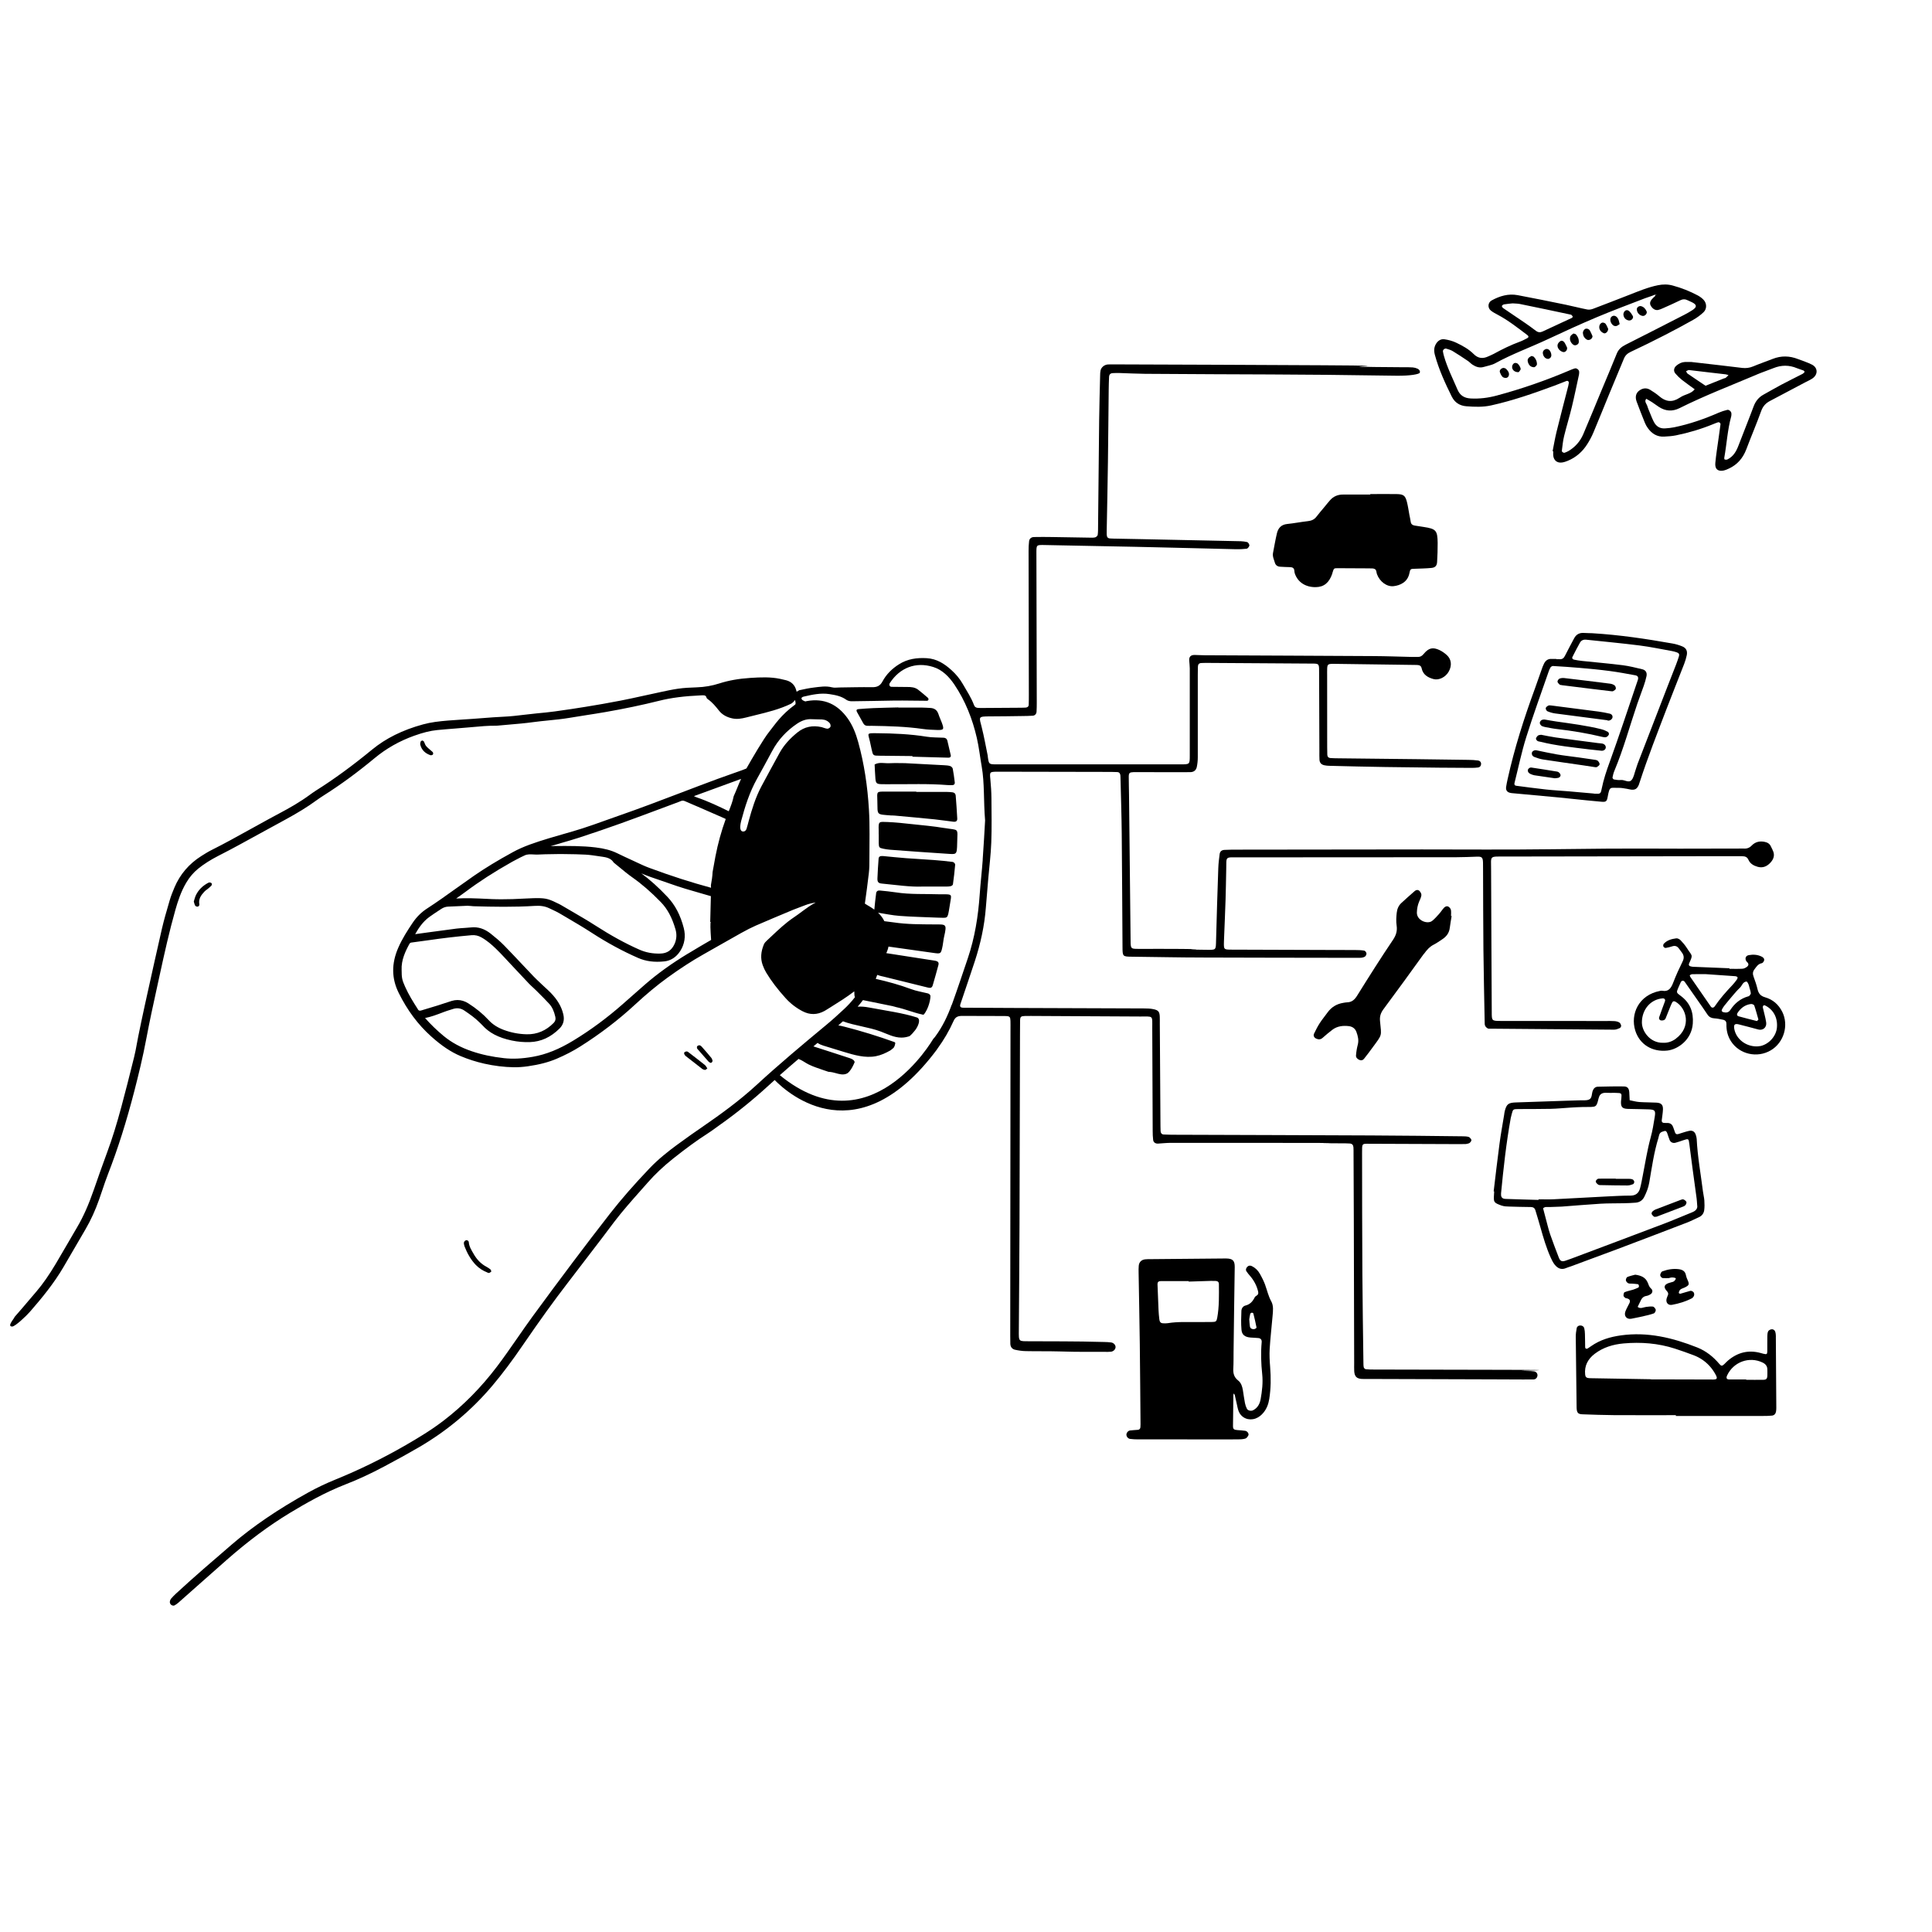 <?xml version="1.0" encoding="UTF-8"?><svg xmlns="http://www.w3.org/2000/svg" id="Ebene_1" data-name="Ebene 1" viewBox="0 0 1080 1080"><path d="M707.33,718.5c-.82-2.27-1.92-4.45-3.12-6.54-1.02-1.81-2.5-3.25-4.41-4.19-.94-.46-1.84-.36-2.55.37-.7.72-1.02,1.65-.48,2.54.58.94,1.35,1.77,2.06,2.62,2.1,2.45,3.59,5.21,4.39,8.35.24.95.36,1.82-.6,2.49-.46.31-1.02.65-1.24,1.11-1.11,2.25-2.59,3.93-5.18,4.56-1.38.34-2.2,1.64-2.25,2.96-.14,3.54-.26,7.1.05,10.61.24,2.83,1.94,4.04,4.99,4.31,1.48.14,2.98.12,4.46.29,1.31.14,1.96.97,1.84,2.3-.55,5.98-.34,11.94.29,17.9.49,4.68-.05,9.35-.87,13.93-.46,2.61-1.67,4.96-4.26,6.25-1.12.56-2.9.2-3.44-.9-.49-.99-.87-2.06-1.07-3.13-.46-2.38-.77-4.79-1.16-7.19-.34-2.08-.99-4.16-2.64-5.43-2.37-1.84-2.88-4.1-2.71-6.88.17-2.98.1-5.98.14-8.96.2-15.87.39-31.75.65-47.62.05-3.68-1.33-4.68-4.63-4.74h-1.69c-13.46.12-26.91.24-40.37.36-1.12,0-2.25-.03-3.36.1-2.11.24-3.42,1.55-3.61,3.63-.12,1.29-.09,2.61-.07,3.92.22,13.27.49,26.52.66,39.79.19,14.95.27,29.89.41,44.85,0,.56-.03,1.12-.07,1.67-.07.85-.55,1.36-1.38,1.45-1.48.14-2.98.17-4.45.37-1.07.14-2.01,1.36-1.99,2.38,0,1.02.92,2.2,2.04,2.33,1.48.19,2.96.26,4.46.27,9.16.02,18.31,0,27.47,0v.02c9.35,0,18.68,0,28.04-.02,1.48,0,3.01-.03,4.41-.43.73-.2,1.43-1.12,1.77-1.89.39-.89-.61-2.28-1.74-2.47-1.46-.24-2.95-.29-4.43-.41-1.94-.15-2.44-.53-2.44-2.27.03-5.79.12-11.58.2-17.37,0-.27.17-.55.27-.82.19.31.46.6.55.94.39,1.62.7,3.27,1.09,4.89.34,1.45.56,2.95,1.14,4.31,1.58,3.65,5.59,5.21,9.35,3.85,1.82-.66,3.24-1.84,4.45-3.3,1.82-2.23,2.78-4.82,3.22-7.65.94-5.94.97-11.89.49-17.88-.27-3.34-.46-6.73-.26-10.07.37-6.15,1.11-12.26,1.62-18.4.24-2.79.65-5.72-.77-8.26-1.57-2.81-2.21-5.89-3.29-8.86l-.03-.05ZM701.23,742.96c-1.4.19-2.35-.39-2.52-1.5-.19-1.26-.26-2.54-.37-3.97.15-.94.29-2.01.56-3.05.07-.27.51-.58.83-.63.27-.05.83.19.89.39.66,2.62,1.28,5.26,1.79,7.92.03.2-.73.77-1.18.82v.02ZM680.42,736.69c-.34,1.91-.72,2.25-2.5,2.3-2.61.07-5.23,0-7.84.05-5.77.07-11.57-.32-17.32.63-.73.12-1.5.09-2.23.07-1.65,0-2.23-.53-2.47-2.35-.2-1.67-.36-3.34-.43-5.02-.22-4.84-.39-9.69-.58-14.53-.03-1.06.56-1.69,1.74-1.69,5.23-.02,10.46,0,15.69,0v.27c4.1-.14,8.21-.27,12.31-.39.94-.03,1.87-.02,2.79.03,1.04.05,1.77.53,1.79,1.67.05,6.34.2,12.69-.94,18.97l-.02-.02Z"/><path d="M750.81,276.46c-3-.03-5.47,1.04-7.41,3.29-1.11,1.26-2.15,2.57-3.22,3.87-1.43,1.72-2.91,3.42-4.26,5.2-1.23,1.6-2.76,2.28-4.75,2.5-3.88.43-7.75,1.21-11.63,1.6-3.32.34-5.04,2.27-5.74,5.23-.85,3.63-1.48,7.31-2.18,10.97-.37,1.94.53,3.66,1.04,5.43.41,1.43,1.48,2.15,2.9,2.25,1.86.15,3.73.17,5.59.24,1.23.05,2.2.39,2.37,1.81.07.56.09,1.14.26,1.65,1.64,4.94,6.03,7.8,11.74,7.72,4.58-.07,7.48-2.44,9.23-7.55.05-.17.07-.37.12-.55.78-2.47.78-2.49,2.84-2.49,5.79.02,11.58.05,17.37.09.75,0,1.5,0,2.25.05.99.09,1.79.46,2.03,1.55.12.55.19,1.11.37,1.64,1.53,4.17,5.5,7.15,9.32,6.71,3.56-.41,7.84-2.2,8.82-7.27.48-2.42.68-2.37,2.9-2.45,3.17-.14,6.35-.15,9.5-.48,2.08-.22,2.96-1.26,3.08-3.34.2-3.54.34-7.09.31-10.63-.09-7.02-.94-7.89-7.89-8.94-1.65-.26-3.32-.48-4.97-.77-1.18-.2-2.04-.78-2.21-2.13-.17-1.29-.49-2.57-.73-3.85-.44-2.38-.77-4.79-1.36-7.14-.95-3.71-1.92-4.43-5.94-4.48-4.85-.07-9.71,0-14.56,0v.27c-5.04,0-10.08.03-15.13,0h-.03Z"/><path d="M992.73,747.1c0-.92-.1-1.89-.39-2.74-.34-.95-1.26-1.46-2.23-1.26-.65.14-1.46.61-1.72,1.16-.37.8-.43,1.81-.44,2.73-.05,2.79,0,5.6-.02,8.4-.02,1.65-.34,1.82-2.13,1.38-.55-.14-1.07-.31-1.62-.44-6.85-1.87-12.91-.29-18.26,4.26-.72.6-1.33,1.31-2.01,1.96-1.21,1.12-1.7,1.18-2.73-.03-3.42-4.07-7.48-7.31-12.43-9.28-13.69-5.43-27.71-8.82-42.6-6.76-5.98.83-11.67,2.5-16.68,6.01-.61.43-1.23.87-1.86,1.26-.77.49-1.48.15-1.5-.7-.05-2.42-.03-4.85-.12-7.27-.03-1.11-.12-2.25-.39-3.3-.26-.95-1.09-1.5-2.11-1.53-1.06-.03-1.91.53-2.1,1.48-.32,1.64-.55,3.3-.53,4.97.12,12.88.31,25.75.46,38.65,0,.37,0,.75.02,1.12.15,2.64.82,3.36,3.36,3.44,5.79.19,11.57.43,17.36.46,11.58.07,23.16.02,34.75.02v.44h48.75c1.67,0,3.37-.02,5.02-.2,1.21-.14,1.99-.99,2.21-2.2.14-.73.17-1.48.17-2.23-.07-13.25-.15-26.52-.26-39.77h.02ZM957.06,771.16c-8.75,0-17.53-.05-26.3-.07h-7.84v-.09c-11-.19-21.99-.37-32.99-.56-.56,0-1.12,0-1.67-.05-1.46-.12-2.01-.66-2.15-2.01-.51-4.92,1.55-8.7,5.35-11.6,4.74-3.61,10.27-5.26,16.1-5.79,9.74-.87,19.37-.12,28.73,2.9,3.54,1.14,7.05,2.4,10.53,3.71,3.36,1.28,6.3,3.25,8.74,5.89,1.24,1.35,2.35,2.9,3.25,4.5,1.52,2.73,1.23,3.19-1.75,3.19v-.02ZM987.96,768.92c-.05,1.81-.56,2.38-2.3,2.4-3.17.05-6.35,0-9.52,0v-.19c-3.17,0-6.35.03-9.52,0-1.45-.02-1.82-.83-1.14-2.28,3.53-7.55,12.4-10.75,19.79-7.19,1.67.8,2.67,1.98,2.69,3.88,0,1.12.05,2.25,0,3.36v.02Z"/><path d="M811.61,221.8c1.64,3.3,4.51,5.02,8.06,5.3,4.65.36,9.32.55,13.95-.49,12.06-2.67,23.68-6.73,35.22-10.99,2.28-.83,4.51-1.79,6.78-2.64.8-.31,1.48.31,1.35,1.16-.09.55-.17,1.11-.31,1.64-2.18,8.48-4.41,16.96-6.51,25.48-.89,3.61-1.5,7.29-2.23,10.94.12.02.22.03.34.07,0,.75-.05,1.5,0,2.25.24,2.81,2.15,4.41,4.92,4.02,1.09-.15,2.18-.51,3.2-.94,4.63-1.91,8.24-5.09,10.9-9.3,1.29-2.04,2.47-4.19,3.41-6.42,3.05-7.22,5.94-14.51,8.93-21.75,2.71-6.56,5.47-13.08,8.16-19.64.75-1.82,1.96-2.95,3.8-3.8,6.42-3,12.77-6.15,19.09-9.39,5.31-2.73,10.59-5.55,15.79-8.48,2.1-1.19,4.1-2.62,5.83-4.28,1.99-1.91,1.86-5.09-.1-7.07-.9-.92-1.99-1.7-3.13-2.32-4.46-2.37-9.13-4.22-14.02-5.54-2.76-.75-5.5-.73-8.31-.15-5.54,1.12-10.68,3.3-15.89,5.33-6.78,2.62-13.56,5.3-20.35,7.85-.99.37-2.2.58-3.22.37-4.02-.78-7.99-1.84-12.01-2.67-8.96-1.84-17.92-3.66-26.89-5.35-5.2-.97-10.02.48-14.53,2.95-2.18,1.19-2.35,4.16-.43,5.69,1.14.92,2.5,1.62,3.82,2.32,5.98,3.17,11.24,7.36,16.61,11.39.78.58.72,1.29-.09,1.7-1.33.66-2.64,1.41-4.04,1.92-5.11,1.86-9.95,4.24-14.7,6.85-.99.53-2.03.94-3.05,1.41-3.01,1.41-5.67,1.21-8.16-1.29-2.79-2.81-6.29-4.7-9.83-6.39-1.99-.94-4.21-1.53-6.4-1.87-1.92-.31-3.56.58-4.72,2.35-1.36,2.1-1.33,4.24-.72,6.46,2.21,8.14,5.72,15.77,9.45,23.3l.03.02ZM852.76,180.69c-4.16-2.84-8.36-5.62-12.5-8.47-.36-.26-.8-.94-.7-1.19.19-.41.77-.82,1.23-.89,1.65-.27,3.32-.41,4.74-.56,1.58.12,2.91.1,4.17.36,9.5,1.94,18.99,3.93,28.46,5.96.43.09.77.7,1.04,1.14.05.09-.36.61-.65.73-5.4,2.52-10.83,5.02-16.25,7.55-1.29.6-2.49.53-3.66-.36-1.94-1.46-3.9-2.9-5.89-4.28h.02ZM808.42,194.87c1.24.39,2.54.73,3.65,1.4,2.88,1.74,5.67,3.59,8.45,5.47.92.61,1.69,1.5,2.61,2.11,1.92,1.26,4.02,1.98,6.35,1.26,2.13-.65,4.45-.99,6.35-2.04,9.35-5.14,19.38-8.77,29.01-13.27,9.13-4.28,18.29-8.48,27.58-12.4,8.94-3.76,18.04-7.17,27.1-10.65,1.87-.72,3.37-1.06,5.45-1.96.27-.12.68-.05.94-.12.26-.07-.09.02.2.03-.15.14-.56.07-.75.14-.31.1-.03.41-.07.58-.66.63-1.4,1.21-1.96,1.92-.85,1.07-1.31,2.27-.51,3.61,1,1.72,2.54,2.64,4.1,2.32.9-.19,1.77-.58,2.61-.95,3.24-1.45,6.49-2.86,9.67-4.43,1.48-.73,2.81-.77,4.26-.02.83.43,1.72.75,2.54,1.18,2.64,1.36,2.66,2.62.03,4.33-1.41.92-2.88,1.75-4.36,2.52-10.97,5.62-21.92,11.24-32.92,16.78-2.27,1.14-3.99,2.55-4.97,4.99-2.78,6.93-5.71,13.8-8.58,20.68-3.37,8.09-6.66,16.22-10.12,24.29-1.72,4.05-4.53,7.27-8.36,9.52-.63.37-1.35.63-2.03.9-.63.24-1.7-.43-1.62-1.07.37-2.76.61-5.57,1.28-8.26,1.33-5.43,3-10.8,4.31-16.23,1.45-5.98,2.67-12.01,3.99-18.04.12-.55.12-1.11.1-1.67-.03-1.04-1.36-2.11-2.38-1.86-.89.22-1.75.6-2.59.95-13.4,5.72-27.13,10.51-41.22,14.27-4.72,1.26-9.5,1.86-14.41,1.6-3.54-.19-5.98-1.62-7.39-4.94-2.64-6.18-5.69-12.18-7.55-18.67-.26-.89-.48-1.79-.61-2.71-.14-.85,1.02-1.81,1.87-1.53l-.03-.03Z"/><path d="M795.93,533.33c1.55-2.16,3.17-4.09,5.6-5.31,1.65-.83,3.17-1.96,4.74-2.98,2.3-1.5,3.82-3.51,4.16-6.34.27-2.21.7-4.41,1.04-6.63-.12,0-.22-.02-.34-.03,0-1.12.15-2.27-.05-3.36-.12-.65-.66-1.33-1.23-1.74-.87-.63-1.91-.26-2.55.41-1.02,1.06-1.79,2.37-2.78,3.46-1.23,1.38-2.47,2.79-3.9,3.95-2.61,2.11-8.72-.17-8.58-4.7.07-2.1.43-4.07,1.24-6,.51-1.19,1.16-2.4,1.29-3.66.09-.77-.53-1.77-1.12-2.38-.7-.7-1.77-.65-2.55.03-2.54,2.2-5.06,4.45-7.53,6.73-1.57,1.45-2.35,3.32-2.59,5.45-.27,2.42-.41,4.8-.05,7.24.41,2.83-.26,5.26-1.99,7.84-6.9,10.22-13.47,20.64-20,31.12-1.41,2.27-2.9,3.8-5.64,3.88-.75.02-1.48.17-2.21.29-3.68.6-6.64,2.38-8.82,5.43-1.41,1.98-3,3.85-4.31,5.88-1.21,1.87-2.21,3.88-3.19,5.89-.55,1.12,0,2.21,1.12,2.76,1.28.6,2.47.65,3.63-.37,1.82-1.58,3.66-3.2,5.6-4.63,2.71-1.98,5.84-2.32,9.1-1.94,2.04.24,3.54,1.38,4.22,3.24.83,2.27,1.43,4.6.77,7.12-.53,1.98-.85,4.02-1,6.06-.09,1.19.87,2.03,1.96,2.49.97.41,1.91.14,2.52-.65,1.64-2.04,3.19-4.14,4.74-6.25,5.62-7.66,5.04-6.15,4.21-14.87-.26-2.67.44-4.62,1.98-6.68,7.56-10.2,15.06-20.47,22.47-30.8l.07.05Z"/><path d="M839.6,673.96c1.19.44,2.55.46,3.85.51,4.1.14,8.21.22,12.33.27,1.28.02,2.13.56,2.5,1.77.97,3.22,1.96,6.42,2.86,9.66,1.62,5.76,3.29,11.48,5.76,16.93.61,1.35,1.28,2.73,2.2,3.87,1.65,2.04,3.71,3.07,6.4,1.86.85-.39,1.77-.6,2.64-.92,8.74-3.24,17.51-6.46,26.23-9.74,12.91-4.87,25.8-9.79,38.7-14.75,2.27-.87,4.41-2.01,6.63-3,1.7-.75,2.69-2.13,2.95-3.83.26-1.82.2-3.7.09-5.54-.12-1.67-.56-3.3-.77-4.97-1.23-9.81-3.03-19.54-3.51-29.43-.03-.73-.26-1.46-.48-2.18-.58-1.89-1.86-2.73-3.87-2.28-1.99.44-3.93,1.16-5.89,1.74-.8.24-1.48.1-1.81-.73-.41-1.04-.75-2.11-1.12-3.17-.48-1.36-1.43-2.16-2.88-2.27-.75-.05-1.5.03-2.23-.03-.83-.07-1.36-.51-1.26-1.43.22-2.04.61-4.07.68-6.1.09-2.64-.95-3.66-3.68-3.82-3.17-.17-6.35-.12-9.52-.34-1.82-.14-3.59-.65-5.4-1-.07-1.46-.14-2.93-.22-4.39-.12-2.15-.95-3.29-2.98-3.32-4.85-.09-9.71.05-14.55.15-1.45.03-2.38.9-2.9,2.27-.65,1.69-.26,4.14-2.11,4.92-1.62.66-3.66.34-5.52.43-2.42.1-4.85.15-7.29.22-9.33.32-18.65.66-27.98.95-4.21.14-5.25.87-6.27,4.8-.19.72-.26,1.46-.37,2.21-.87,5.33-1.86,10.66-2.57,16.03-1.19,8.87-2.2,17.77-3.27,26.66.1,0,.19.02.29.03-.03.56-.07,1.12-.1,1.67-.26,4.46-.26,4.62,4.46,6.34l-.02-.03ZM927.1,635.91c.27-.89.39-1.94.95-2.55s1.57-.9,2.44-1.12c.9-.22,1.26.58,1.53,1.29.44,1.23.8,2.49,1.29,3.7.53,1.29,1.81,1.94,3.24,1.58,1.45-.36,2.84-.89,4.26-1.36,3.1-1.02,3.13-1.04,3.53,1.94.63,4.63,1.19,9.25,1.81,13.88.73,5.55,1.52,11.09,2.27,16.64.15,1.11.19,2.23.32,3.88.34,1.67-.66,3-2.66,3.82-5.37,2.16-10.68,4.48-16.08,6.52-17.27,6.56-34.56,13.03-51.87,19.54-1.04.39-2.1.78-3.17,1.12-1.81.56-2.78.22-3.53-1.67-1.72-4.33-3.3-8.72-4.87-13.1-.56-1.58-.97-3.22-1.41-4.84-.87-3.24-1.7-6.47-2.55-9.71,1.04-1.11,2.42-.66,3.66-.73,2.23-.14,4.48-.09,6.73-.24,7.26-.53,14.51-1.19,21.77-1.62,4.29-.26,8.58-.15,12.89-.26,2.25-.05,4.48-.14,6.71-.32,2.2-.19,3.85-1.29,4.84-3.32,1.23-2.5,2.23-4.99,2.73-7.84,1.46-8.45,2.62-16.96,5.18-25.19v-.05ZM839.08,667.25c1.36-14.12,2.9-28.21,5.42-42.19.14-.73.34-1.45.53-2.18.75-2.86.75-2.88,3.8-2.91,5.98-.03,11.96,0,17.94-.12,3.73-.09,7.44-.46,11.17-.7,2.23-.14,4.48-.26,6.71-.32,1.69-.05,3.37.02,5.04-.05,2.11-.09,2.66-.53,3.29-2.37.53-1.55.65-3.53,1.69-4.56,1.5-1.5,3.9-.8,5.93-.92.94-.05,1.87-.03,2.81,0,3.12.07,3.2.15,2.93,3.12-.05.56-.17,1.11-.19,1.67-.14,3.1.72,4.05,3.82,4.16,3.92.12,7.85.1,11.77.27,3.39.15,3.83.7,3.27,4.19-.61,3.87-1.24,7.75-2.28,11.53-1.92,7.03-3.03,14.22-4.43,21.36-.46,2.38-.87,4.77-1.52,7.1-.72,2.59-2.35,4-5.26,4.02-4.48,0-8.96.26-13.42.48-9.88.49-19.76,1.09-29.65,1.57-2.79.14-5.6.02-8.4.02v.34c-6.17-.19-12.33-.32-18.48-.56-1.87-.07-2.64-1.04-2.45-2.93h-.02Z"/><path d="M867.18,368.34c-1.92-.07-3.2.95-4.02,2.54-.6,1.16-1.04,2.4-1.46,3.63-1.26,3.51-2.45,7.05-3.73,10.56-6.05,16.49-11.38,33.2-15.18,50.37-.32,1.46-.63,2.93-.85,4.39-.31,1.99.61,3.13,2.69,3.47.19.03.37.05.56.07,8.74.8,17.48,1.6,26.21,2.42,2.42.22,4.82.51,7.24.75,5.57.56,11.14,1.19,16.73,1.65,2.42.2,2.88-.27,3.32-2.66,1.18-6.3,1.26-5.02,6.47-5.11,1.46-.02,2.95.34,4.41.55.73.1,1.45.36,2.2.44,2.25.27,3.42-.48,4.33-2.67.2-.51.36-1.06.53-1.58,4.51-13.86,9.85-27.41,15.04-41.02,3.2-8.36,6.57-16.68,9.81-25.04.61-1.57,1.09-3.19,1.43-4.82.49-2.4-.34-4.07-2.54-4.96-1.72-.7-3.53-1.26-5.35-1.58-14.9-2.64-29.86-4.87-44.98-5.77-1.5-.09-3-.02-4.48-.15-2.52-.22-4.39.75-5.57,2.93-1.77,3.29-3.51,6.59-5.2,9.91-.66,1.33-1.6,1.99-3.1,1.84-.56-.05-1.12,0-1.69,0v-.14c-.94,0-1.87.02-2.81,0l-.02-.02ZM879.02,367.21c1.33-2.67,2.71-5.31,4.16-7.92.68-1.24,1.82-1.82,3.32-1.72,10,1.07,20.03,1.99,30.01,3.25,6.1.77,12.13,2.06,18.17,3.13.92.15,1.81.44,2.69.73,1.12.37,1.52,1.07,1.19,2.13-.51,1.6-1.04,3.19-1.65,4.75-1.53,4-3.13,7.99-4.68,11.97-5.59,14.43-11.16,28.85-16.73,43.28-.48,1.21-.78,2.49-1.23,3.71-.7,1.92-1,4.24-2.3,5.62-1.53,1.65-3.85-.31-5.86-.12-1.28.14-2.61-.07-3.88-.29-.36-.05-.9-.78-.83-1.11.24-1.28.56-2.55,1.06-3.75,5.13-12.23,8.57-25.04,12.84-37.56,1.14-3.36,2.45-6.64,3.59-9.98.61-1.75,1.14-3.56,1.52-5.37.39-1.94-.43-3.37-2.33-3.83-3.61-.87-7.26-1.79-10.94-2.27-7.58-.95-15.19-1.6-22.79-2.4-1.48-.15-2.95-.41-4.41-.7-.83-.17-1.31-.8-.9-1.62l-.02.03ZM883.16,373.36c5.57.49,11.14,1,16.69,1.74,4.8.63,9.56,1.52,14.32,2.4,1.41.26,1.81,1.11,1.43,2.47-.31,1.07-.72,2.11-1.07,3.19-2.38,7.07-4.74,14.14-7.15,21.19-2.49,7.22-4.94,14.46-7.56,21.65-1.81,4.91-3.44,9.84-4.48,14.99-.56,2.78-.73,2.84-3.8,2.69-.19,0-.37-.03-.56-.03v-.05c-4.65-.41-9.28-.83-13.93-1.23-4.28-.36-8.57-.58-12.83-1.04-5.55-.6-11.11-1.36-16.64-2.08-.9-.12-1.18-.73-.95-1.6,2.15-8.5,3.9-17.1,6.52-25.46,3.83-12.28,8.26-24.36,12.47-36.54.31-.89.63-1.77,1.12-2.55.27-.41.94-.82,1.4-.8,5.02.31,10.05.61,15.06,1.06l-.03.02Z"/><path d="M996.28,565.59c-2.04-4.07-5.28-6.86-9.56-8.09-2.54-.73-3.68-2.1-4.24-4.51-.55-2.35-1.35-4.67-2.18-6.93-.58-1.53-.6-2.81.44-4.17,1.12-1.5,2.03-3.08,4.14-3.46.53-.09,1.14-.97,1.28-1.58.22-1.04-.6-1.72-1.45-2.13-2.27-1.11-4.68-1.23-7.12-.8-1.7.31-2.32,1.82-1.4,3.36.19.31.51.55.75.83.78.95.37,1.82-.41,2.38-.72.51-1.62.99-2.47,1.04-2.42.14-4.85.05-7.29.05v-.31c-6.71-.27-13.44-.55-20.15-.82-.37,0-.75-.09-1.11-.14-1.23-.15-1.72-.78-1.24-1.84,2.28-5.06,1.69-3.8-1.29-8.5-.99-1.57-2.21-3.01-3.51-4.36-.58-.6-1.65-1.16-2.42-1.07-2.59.34-5.14,1-7,3.05-.29.32-.39,1.12-.2,1.52.19.41.9.87,1.31.8,1.28-.19,2.52-.56,3.75-.94,1.43-.44,2.57-.07,3.47,1.07.58.73,1.09,1.52,1.67,2.25,1.26,1.6,1.53,3.17.56,5.13-1.89,3.85-3.7,7.77-5.23,11.77-1.18,3.07-2.54,5.38-6.35,4.63-.34-.07-.75.05-1.11.12-11.84,2.28-16.69,12.89-13.78,22.19,2.44,7.77,9.52,12.06,17.94,11.14,5.84-.65,13.56-5.94,14.21-15.09.46-6.51-1.55-11.7-6.9-15.59-2.37-1.72-2.32-1.82-1.18-4.48.44-1.02.89-2.06,1.36-3.07.48-.97,1.57-1.07,2.2-.2,3.34,4.74,6.64,9.47,9.95,14.22.95,1.38,1.87,2.79,2.83,4.17.9,1.31,2.13,1.94,3.76,2.03,1.65.09,3.3.46,4.94.8,1.26.26,1.87,1.07,1.84,2.4-.1,3.44.66,6.69,2.54,9.61,4.72,7.32,14.67,9.57,22.28,5.06,7.31-4.33,10.15-14.02,6.37-21.55h0ZM936.75,580.69c-2.16,1.6-4.65,2.37-7.17,2.23-7.14.14-11.74-6.34-11.75-11.36-.02-7.1,4.74-12.88,11.51-13.46,1.11-.09,1.74.63,1.36,1.67-1.07,2.98-2.23,5.94-3.24,8.94-.24.72.19,1.57,1.04,1.7.65.1,1.53,0,2.01-.37.53-.41.77-1.23,1.04-1.91.85-2.08,1.65-4.16,2.5-6.23.2-.51.46-1.02.73-1.52.46-.83,1.16-.8,1.87-.39,6.11,3.49,9.13,13.98.09,20.69h0ZM980.65,562.09c.9,2.62,1.58,5.31,2.32,7.85-.44.41-.73.87-.9.83-3.42-.85-6.85-1.74-10.24-2.67-.85-.24-1.04-1.06-.6-1.77,1.81-2.79,4.24-4.68,7.6-5.09.6-.07,1.67.39,1.82.83v.02ZM956.37,562.7c-3.83-5.5-7.65-11.02-11.45-16.56-.2-.29-.39-.95-.32-1,.43-.27.94-.55,1.43-.56,2.23-.05,4.48-.02,7.58-.02,4.92.34,10.68.72,16.44,1.14.46.03,1.23.36,1.26.65.07.46-.24,1.06-.56,1.48-.78,1.04-1.6,2.08-2.49,3.01-3.47,3.66-6.81,7.43-9.64,11.62-.66.99-1.67,1.07-2.25.24h0ZM967.29,564.52c-.99,1.53-2.28,1.7-3.87,1.31-.89-.22-1.24-.82-.8-1.6.37-.65.72-1.31,1.18-1.89,1.64-2.03,3.29-4.05,4.99-6.03,1.21-1.41,2.42-2.84,3.78-4.1,1.28-1.19,1.6-3.42,3.85-3.54,1.41,1.4,1.36,3.39,2.03,5.09.19.51.17,1.09.27,1.77-.26.37-.55.82-.89,1.23-.1.12-.34.14-.51.19-4.33,1.21-7.6,3.87-10.03,7.58h0ZM993.32,574.42c-.44,4.74-4.31,9.16-9.06,10.29-.9.2-1.86.2-2.25.24-6.27.03-11.55-4.28-12.54-9.81-.43-2.4.29-3.08,2.57-2.49,3.61.94,7.24,1.84,10.83,2.84,2.27.65,4.89-.8,4.41-4.1-.41-2.76-1.24-5.45-1.84-8.18-.07-.32.03-.78.24-1.04.15-.19.66-.27.9-.17,4.75,2.27,7.24,6.9,6.73,12.42h0Z"/><path d="M941.65,202.4c-1.75.09-3.22.9-4.53,1.99-1.46,1.23-1.77,3-.55,4.43,1.07,1.26,2.3,2.45,3.59,3.49,2.33,1.84,4.79,3.54,7.19,5.3-2.06,2.64-5.54,2.76-8.09,4.53-.15.1-.32.19-.48.29-4,2.62-7.68,2.18-11.26-.94-1.53-1.33-3.27-2.47-5.01-3.54-2.15-1.33-4.31-1.02-6.27.48-1.75,1.35-2.3,3.49-1.35,6.06,1.46,4.02,3.07,8.01,4.67,11.99.41,1.02,1,2.01,1.65,2.91,2.21,3.05,5.13,4.89,9.03,4.68,2.23-.12,4.48-.26,6.66-.7,7.14-1.45,14.1-3.53,20.85-6.3.85-.36,1.72-.7,2.61-.99.72-.24,1.5.43,1.4,1.18-.34,2.59-.73,5.16-1.07,7.75-.63,4.62-1.4,9.21-1.82,13.85-.31,3.41,1.53,4.87,4.82,4.14.9-.2,1.75-.61,2.61-.99,4.85-2.2,8.01-5.88,9.9-10.85,2.69-7.15,5.72-14.19,8.31-21.38.97-2.69,2.55-4.41,4.99-5.67,6.61-3.46,13.2-6.97,19.79-10.46,1.31-.7,2.71-1.28,3.93-2.13,3.12-2.18,3.03-5.96-.32-7.68-2.47-1.28-5.18-2.08-7.78-3.1-4.72-1.86-9.42-1.98-14.19-.1-3.65,1.43-7.36,2.71-10.97,4.21-1.98.82-3.95,1.06-6.01.83-4.07-.46-8.14-.99-12.23-1.46-5.55-.65-11.12-1.26-16.23-1.86-1.57,0-2.67-.05-3.8,0l-.03.03ZM982,209.39c3.1-1.31,6.29-2.37,9.4-3.61,4.38-1.77,8.72-1.79,13.08.03,1.21.51,2.47.83,3.7,1.31.26.1.39.46.66.77-.41.39-.75.87-1.21,1.11-3.99,2.06-8.01,4.02-11.96,6.11-3.3,1.75-6.51,3.66-9.79,5.45-2.76,1.5-4.51,3.71-5.62,6.68-2.73,7.34-5.69,14.6-8.48,21.92-1.23,3.24-2.9,6.08-6.13,7.66-.43.2-1.02.17-1.5.07-.17-.03-.34-.66-.27-.99,1.38-7.7,1.79-15.59,3.88-23.16.15-.53.12-1.11.1-1.65-.03-1.02-1.31-2.21-2.32-1.96-1.62.39-3.22.89-4.75,1.55-8.06,3.53-16.32,6.4-24.95,8.18-1.64.34-3.3.48-4.97.6-2.95.24-5.06-1.12-6.37-3.66-.94-1.82-1.65-3.75-2.44-5.65-.43-1.04-.9-2.06-1.19-3.13-.36-1.33-1.87-2.52-.61-4.1,1.11.65,2.23,1.24,3.3,1.94,1.26.82,2.44,1.74,3.68,2.55,3.75,2.47,7.63,2.74,11.67.72,14.04-7.02,28.68-12.62,43.13-18.74l-.03.02ZM964.76,209.28c.51.07.99.27,1.48.41-.49.49-.97,1.04-1.52,1.48-.27.22-.7.24-1.04.37-3.42,1.36-6.85,2.74-10.27,4.1-3.36-2.27-6.73-4.5-10.05-6.8-.39-.27-.56-.89-.83-1.33.43-.22.85-.44,1.29-.63.15-.07.37,0,.55,0,4.04.48,8.07.97,12.11,1.43,2.76.32,5.5.61,8.26.95h.02Z"/><path d="M908.48,725.51c.26.2.7.2,1.06.31,1.54.41,1.98,1.31,1.29,2.69-.73,1.52-1.6,2.96-2.2,4.53-.99,2.57.65,4.62,3.3,4.14,3.12-.56,6.22-1.29,9.3-2.01,1.09-.26,2.16-.6,3.22-.95.72-.26,1.4-1.67,1.02-2.37-.32-.6-.92-1.4-1.46-1.46-1.26-.15-2.57.03-3.85.19-1.57.17-3.13,1.28-4.7-.03.65-1.33,1.26-2.66,1.94-3.97.63-1.23,1.6-1.98,3.05-2.18.72-.1,1.41-.44,2.06-.8,1.26-.7,1.64-2.25.48-3.24-1.11-.95-1.38-2.11-1.87-3.3-1.19-2.93-3.66-4.05-7.03-4.5-1.21.34-2.86.66-4.38,1.28-.48.2-.9,1.26-.83,1.86.07.6.7,1.33,1.26,1.62.61.31,1.45.19,2.18.24,1.09.09,2.2.14,3.29.31.24.03.51.51.56.82.05.32-.03.9-.24,1-.97.49-1.98.92-3,1.24-1.58.49-3.24.78-4.77,1.41-.43.17-.63,1.28-.61,1.94,0,.43.55.9.95,1.23l-.02.02Z"/><path d="M929.62,714.45c1.11.09,2.21.02,3.25.02.63-.15,1.18-.37,1.72-.37.7,0,1.45.09,2.06.37.48.22-.44,1.72-1.41,2.06-.87.31-1.82.44-2.67.78-2.28.89-2.67,2.28-.99,4.16.68.77,1.19,1.38.83,2.4-.24.7-.6,1.38-.78,2.1-.53,2.18.83,3.83,3.03,3.44,3.87-.7,7.61-1.84,11.11-3.66.17-.09.31-.2.44-.34.7-.7,1.06-1.52.77-2.5-.24-.83-1.28-1.52-2.2-1.28-1.81.46-3.56,1.07-5.37,1.55-.27.07-.8-.1-.89-.31-.12-.27.02-.72.15-1.04.55-1.43,1.99-1.57,3.13-2.13,2.5-1.26,2.66-1.74,1.55-4.22-.37-.82-.73-1.69-.89-2.57-.37-2.25-1.91-3.13-3.88-3.41-3.2-.44-6.34.1-9.35,1.21-.53.19-.94,1.09-1.12,1.74-.24.82.65,1.96,1.5,2.03v-.02Z"/><path d="M527.97,462.89c-6.06-1.04-12.21-1.55-18.33-2.21-4.45-.48-8.93-.99-13.39-1.16-4.99-.19-5.23-.53-5.06,4.6.02.75,0,1.5,0,2.25h.03c0,1.69-.03,3.36,0,5.04.07,2.28.29,2.57,2.44,3.01,1.28.26,2.57.49,3.87.58,10.42.77,20.85,1.57,31.29,2.21,5.93.36,6.11,1.02,6.25-5.93.19-8.87,1.23-7-7.1-8.41v.02Z"/><path d="M498.45,455.83c.56.05,1.12.03,1.69.09,7.43.68,14.87,1.35,22.3,2.1,3.53.36,7.03.94,10.54,1.33,1.5.17,2.21-.44,2.13-1.84-.22-4.29-.53-8.57-.87-12.84-.09-1.02-.8-1.67-1.86-1.77-1.11-.12-2.23-.22-3.36-.22-5.6-.02-11.21,0-16.81,0v-.17h-16.81c-5.55,0-5.13-.29-4.96,5.18.24,8.23-.95,7.46,8.01,8.18v-.02Z"/><path d="M532.67,481.84c-3.49-.46-7.02-.8-10.54-1.07-5.2-.39-10.41-.65-15.6-1.04-4.26-.32-8.52-.78-12.76-1.18-.37-.03-.75-.02-1.12,0-.87.02-1.43.53-1.5,1.33-.27,3.71-.53,7.43-.66,11.14-.07,2.06.53,2.73,2.52,2.91,7.97.77,15.91,1.94,22.3,1.67h13.39c.92,0,1.87-.02,2.76-.24.48-.1,1.18-.58,1.23-.97.51-3.68.95-7.38,1.26-11.07.03-.48-.77-1.4-1.28-1.46l.02-.02Z"/><path d="M510.07,422.64v.36c6.71.19,13.44.39,20.15.55.85.02,1.45-.48,1.26-1.38-.6-2.73-1.24-5.45-1.91-8.18-.26-1.02-1-1.53-2.03-1.6-3.17-.19-6.39-.05-9.5-.56-9.25-1.5-18.55-1.87-27.88-1.96-6-.05-4.94-.12-3.87,4.62.34,1.45.63,2.91.95,4.38.78,3.56.83,3.56,4.34,3.58,6.17.03,12.31.12,18.48.19v.02Z"/><path d="M497.27,438.38c10.82.07,21.63-.39,32.41.48.92.07,1.86.05,2.79.02.9-.03,1.36-.66,1.26-1.46-.31-2.59-.65-5.18-1.14-7.73-.12-.58-.85-1.28-1.45-1.46-1.04-.34-2.2-.39-3.3-.46-6.88-.37-13.76-.73-21.89-1.16-2.13,0-5.48-.12-8.84.03-2.74.14-5.59-.78-8.19.72.14,2.59.22,5.18.43,7.75.22,2.74.7,3.17,3.42,3.25,1.5.05,2.98,0,4.48.02l.02.02Z"/><path d="M487.51,405.74c9.5.15,19.01.41,28.44,1.77,2.57.37,5.2.46,7.82.55,3.87.12,4.12-.32,2.67-4.19-.6-1.57-1.33-3.08-1.84-4.68-.73-2.25-2.25-3.32-4.55-3.44-1.5-.07-2.98-.19-4.46-.2-4.48-.03-8.96,0-13.44,0v-.1c-4.67.12-9.32.2-13.98.39-2.79.1-5.59.36-8.36.56-.95.07-1.26.66-.8,1.52,1.16,2.13,2.38,4.22,3.53,6.35.49.92,1.21,1.4,2.18,1.46.94.07,1.87,0,2.79,0v.02Z"/><path d="M873.76,196.78c1.07.27,2.37-.73,2.28-2.38-.31-.63-.78-1.82-1.45-2.88-.51-.82-1.48-1.36-2.35-.82-.7.44-1.43,1.31-1.55,2.08-.29,1.77,1.23,3.54,3.07,4h0Z"/><path d="M887.11,189.88c1.09.6,3.05-.29,3.12-1.94-.32-.7-.77-1.89-1.38-3-.46-.83-1.26-1.36-2.3-1.21-.92.14-1.81,1.5-1.7,2.55.15,1.57.85,2.81,2.27,3.59h0Z"/><path d="M879.6,192.78c1.04.68,2.84-.19,2.95-1.43.12-1.72-.46-3.22-1.65-4.46-.22-.24-.66-.24-1.35-.46-.49.46-1.41.9-1.7,1.62-.68,1.7.19,3.7,1.74,4.74h.02Z"/><path d="M910.65,179.14c1.35.17,2.69-1.38,2.1-2.5-.51-.97-1.18-1.89-1.96-2.66-.7-.7-1.77-.83-2.52-.1-.46.46-.83,1.31-.78,1.94.17,1.92,1.41,3.12,3.17,3.34v-.02Z"/><path d="M857.39,205.3c.75.05,1.82-1.09,1.79-1.84-.07-1.55-.65-2.88-1.74-3.97-.24-.24-.66-.27-1.28-.51-.44.29-1.14.56-1.6,1.06-.87.94-.66,2.04-.17,3.13.58,1.33,1.62,2.03,3.03,2.13h-.03Z"/><path d="M918.33,176.6c1.26.15,2.64-1.45,2.13-2.55-.63-1.38-1.52-2.5-3.1-2.91-1.06-.27-2.37.63-2.37,1.7,0,1.89,1.46,3.54,3.36,3.78l-.02-.02Z"/><path d="M896.55,186.29c.9.34,2.37-.73,2.44-2.42-.31-.61-.73-1.84-1.46-2.86-.34-.46-1.35-.8-1.92-.65-.6.15-1.28.87-1.46,1.48-.58,1.92.49,3.71,2.42,4.43v.02Z"/><path d="M903.46,182.27c.61-.1,1.18-.63,1.94-1.09-.29-1.06-.39-1.96-.77-2.74-.78-1.72-2.27-2.35-3.46-1.64-1.14.7-1.33,2.35-.41,3.92.6,1,1.48,1.72,2.67,1.53l.02.02Z"/><path d="M839.64,210.36c.7.9,2.15,1.14,2.95.68,1-.58,1.28-2.08.51-3.37-.36-.61-.83-1.19-1.4-1.62-.39-.29-.99-.31-1.26-.39-1.33.15-2.33,1.36-2.01,2.33.27.83.68,1.67,1.21,2.37h0Z"/><path d="M865.63,200.61c.32-.17.7-.27.94-.51.87-.9.73-1.98.34-3.03s-1.07-1.94-2.28-2.01c-.48-.02-1.06.26-1.43.58-.94.82-.9,1.91-.46,2.98.55,1.35,1.7,2.11,2.9,1.99h0Z"/><path d="M848.99,208.02c.29-.48,1.16-1.24,1.07-1.86-.15-.99-.82-1.99-1.53-2.76-.39-.43-1.41-.65-1.96-.44-.56.22-1.11,1-1.24,1.65-.39,1.91,1.29,3.63,3.66,3.42v-.02Z"/><path d="M893.53,662.27c.43.26,1.07.2,1.64.22,4.84.09,9.67.19,14.53.19,1.07,0,2.18-.32,3.2-.72.36-.14.72-.92.66-1.36-.05-.46-.48-1.09-.9-1.28-.65-.29-1.45-.34-2.18-.36-2.42-.03-4.84,0-7.26,0v-.1c-3.17,0-6.32-.03-9.49.02-.89,0-1.94,1.23-1.64,1.87.27.61.85,1.16,1.43,1.52Z"/><path d="M924.7,680.21c.7-.05,1.11.03,1.43-.1,5.02-1.89,10.05-3.8,15.06-5.76.48-.19.97-.61,1.23-1.07.26-.43.46-1.18.24-1.5-.34-.56-.99-1.06-1.6-1.29-.44-.17-1.09.09-1.6.27-4.68,1.75-9.35,3.54-14.02,5.35-.51.19-.99.53-1.41.87-.61.48-1.04,1.18-.61,1.91.34.58.95,1,1.29,1.33h0Z"/><path d="M895.62,415.65c-.73-.14-1.48-.15-2.21-.24-7.94-1.04-15.87-2.06-23.79-3.17-2.76-.39-5.48-1-8.14-1.5-.66.15-1.31.12-1.7.43-.53.41-1,1.04-1.16,1.67-.09.37.41,1.04.8,1.33.43.31,1.06.32,1.58.46,9.04,2.25,18.31,3.17,27.54,4.31,2.21.27,4.43.49,6.66.72,1.24.12,2.35-.68,2.44-1.74.09-1.09-.72-2.03-2.01-2.27h0Z"/><path d="M895.33,407.68c-8.33-2.08-16.85-3.15-25.33-4.36-2.21-.31-4.41-.73-6.47-1.09h-.7c-1.06.07-1.75.63-2.04,1.6-.22.73.56,1.86,1.43,2.15.53.19,1.06.36,1.6.46,2.2.39,4.39.87,6.61,1.11,8.52.97,16.96,2.38,25.31,4.39.7.17,1.55.31,2.18.09.6-.2,1.19-.85,1.46-1.45.15-.34-.17-1.24-.53-1.43-1.11-.61-2.32-1.16-3.54-1.46h.02Z"/><path d="M891.84,424.77c-3.12-.49-6.25-.92-9.37-1.36-4.05-.56-8.11-1-12.14-1.69-3.83-.65-7.65-1.53-11.46-2.3-1.18-.24-2.49.55-2.57,1.53-.1,1.06.49,1.86,1.38,2.18,1.55.58,3.15,1.16,4.79,1.41,7.53,1.16,15.06,2.21,22.6,3.3,2.2.32,4.41.66,6.69,1.02.27-.02.73.07.99-.12.56-.41,1.35-.89,1.43-1.45.1-.58-.41-1.35-.87-1.87-.32-.37-.95-.6-1.48-.66h.02Z"/><path d="M899.73,398.91c-1.99-.44-4-.85-6.03-1.12-8.84-1.18-17.7-2.3-26.55-3.42-.55-.07-1.19-.15-1.64.07-.6.31-1.35.87-1.43,1.41-.09.55.43,1.53.94,1.75,1.35.58,2.79,1,4.24,1.21,9.76,1.31,19.54,2.55,29.3,3.82v.14c.19.02.37.05.56.05,1.09.03,2.3-.99,2.3-2.01,0-1.09-.72-1.7-1.67-1.91l-.02.02Z"/><path d="M872.92,383c5.91.73,11.82,1.46,17.73,2.2,3.32.41,6.66.8,9.93,1.19.41,0,.87.14,1.14-.03.58-.34,1.38-.77,1.52-1.31.14-.56-.2-1.55-.68-1.91-.7-.53-1.67-.87-2.57-.97-8.5-1.09-17-2.13-25.52-3.13-.89-.1-1.91-.02-2.71.32-.53.24-1.11,1.09-1.11,1.65.02.58.68,1.19,1.18,1.67.22.22.7.24,1.06.27l.03.05Z"/><path d="M870.4,431.32c-4.75-.78-9.52-1.55-14.29-2.25-.99-.15-1.99.66-2.04,1.48-.07,1.07.6,1.7,1.48,2.1.68.29,1.38.6,2.1.72,3.85.6,7.72,1.14,11.5,1.69.83-.12,1.6-.09,2.25-.36.43-.17.9-.72.95-1.16.07-.46-.24-1.07-.56-1.45-.34-.37-.9-.7-1.41-.78l.03.02Z"/><path d="M272.39,711.33c.34.14.75.32,1.06.24.43-.12.8-.48,1.21-.77-.19-.49-.2-.95-.44-1.14-.66-.55-1.4-1.04-2.16-1.45-3.2-1.67-5.55-4.19-7.31-7.29-1.16-2.04-2.49-4.02-2.69-6.49-.07-.85-.94-1.35-1.62-1.11s-1.24,1.06-1.14,1.74c.1.61.2,1.24.43,1.82,1.48,3.73,3.39,7.2,6.17,10.15,1.84,1.92,4.04,3.3,6.51,4.29h0Z"/><path d="M116.76,496.37c.56-.48,1.14-.97,1.58-1.53.17-.2.14-.75,0-1-.17-.27-.58-.48-.9-.53-.34-.05-.77.03-1.07.2-3.05,1.64-5.47,3.9-6.93,7.07-.51,1.11-.77,2.33-1.11,3.37.24.8.36,1.41.6,1.98.27.61.82.9,1.5.89.55,0,1.14-.65,1-1.31-.56-2.93.92-5.04,2.73-6.98.75-.82,1.74-1.41,2.59-2.13l.02-.02Z"/><path d="M383.92,587.75c-.44,0-.95.17-1.29.44-.2.17-.24.73-.12,1.04.17.44.49.87.87,1.16,3.01,2.38,6.05,4.75,9.11,7.09.46.36,1.11.58,1.69.6.36,0,.72-.46,1.23-.83-.55-.77-.85-1.5-1.4-1.92-3-2.4-6.05-4.75-9.1-7.09-.29-.22-.66-.48-.99-.48h0Z"/><path d="M396.03,593.38c.24.27.58.46.89.65.51.34,1.35-.1,1.4-1.16-.14-.31-.29-1.06-.73-1.58-1.72-2.1-3.51-4.14-5.31-6.18-.31-.36-.77-.72-1.21-.78-.41-.07-.94.17-1.28.44-.2.17-.2.66-.2,1,0,.22.17.46.34.65,2.03,2.33,4.05,4.65,6.11,6.97h0Z"/><path d="M240.62,422.18c.1.03.26,0,.37,0,.51-.05,1.04-.17,1.14-.75.05-.32-.03-.75-.24-1-.29-.37-.75-.63-1.11-.97-.92-.83-1.91-1.58-2.67-2.54-.53-.65-.7-1.58-1.11-2.35-.15-.27-.58-.41-.92-.65-.32.2-.8.32-.9.58-.19.56-.37,1.23-.24,1.79.75,3.03,2.79,4.87,5.69,5.88l-.02.02Z"/><path d="M990.94,475.2c-.36-.65-.7-1.33-.99-2.01-.65-1.53-1.91-2.25-3.44-2.57-2.74-.58-5.26-.05-7.24,1.99-1.28,1.35-2.71,1.87-4.51,1.74-.75-.05-1.5,0-2.25,0-59.84.26-47.02-.37-106.86.39-23.56.31-47.13.09-70.69.1-34.41.03-68.81.07-103.22.12-2.44,0-4.85.02-7.29.14-1.55.09-2.47.87-2.67,2.38-.34,2.59-.66,5.2-.75,7.8-.46,13.44-.9,26.89-1.24,40.35-.14,5.72.09,5.35-5.69,5.31-21.87-.15,8.16-.34-13.72-.48-10.66-.07-10.95-.02-21.59-.03-1.31,0-2.62.03-3.92-.02-2.38-.09-2.73-.48-2.84-3.08-.03-.75-.03-1.5-.03-2.25-.29-26.91-.56-53.82-.87-80.75-.03-3.36-.15-6.73-.15-10.08,0-2.18.44-2.54,2.67-2.62.75-.03,1.5,0,2.25,0,11.79,0,13.18.03,24.96.03,1.5,0,3-.03,4.5-.03,1.98,0,3.25-1.04,3.65-2.86.39-1.81.56-3.68.56-5.52.03-15.33,0-30.66,0-45.99,0-1.5,0-3,.05-4.48.05-1.45.65-2.1,1.98-2.15,1.5-.07,3-.07,4.48-.05,28.99.12,26.83.24,55.82.36.94,0,1.87,0,2.81.02,2.2.09,2.57.46,2.66,2.67.03.94.02,1.87.02,2.81.05,14.58.1,29.16.15,43.74,0,1.5-.03,3,.05,4.48.09,1.72.97,2.73,2.69,3.12.9.2,1.84.29,2.78.31,10.46.24,20.93.55,31.39.68,31.78.46,32.6.36,47.94.48,1.29,0,2.62-.03,3.9-.22.99-.15,1.62-.89,1.65-1.94.03-1.11-.7-1.82-1.64-1.96-1.84-.26-3.71-.34-5.57-.36-17.58-.26-34.85-.48-72.61-.87-1.5,0-3-.05-4.48-.15-1.07-.09-1.64-.78-1.67-1.84-.05-1.5-.07-3-.07-4.48,0-13.27,0-26.55-.02-39.82,0-1.31-.03-2.62.02-3.92.09-2.15.49-2.52,2.71-2.59.56-.02,1.12,0,1.69,0,14.95.2,29.91.41,44.86.61.37,0,.75,0,1.12.03,1.23.05,2.13.46,2.42,1.82.75,3.61,3.44,5.18,6.66,6.05,3.03.8,6.71-1.06,8.47-4.16,1.89-3.34,1.57-6.85-1.02-9.23-1.23-1.12-2.64-2.11-4.14-2.83-3.75-1.75-6.05-1.19-8.79,2.13-.92,1.12-1.86,1.75-3.29,1.72-1.31-.03-2.62,0-3.92-.02-6.92-.15-13.83-.43-20.73-.46-41.88-.19-52.63-.31-94.53-.46-1.87,0-3.73-.15-5.6-.17-2.16-.02-3.15.99-3.03,3.05.09,1.48.31,2.98.31,4.46.03,16.27.03,32.53,0,48.8,0,4.82-.03,4.85-5.04,4.85h-103.7c-3.42-.07-3.58-.22-4.1-3.83-.05-.37-.05-.75-.12-1.11-1.09-5.3-2.03-10.63-3.36-15.87-1.46-5.81-2.25-6,4.8-6.01,12.54-.02,5.05-.1,17.59-.19,2.06,0,4.1-.07,6.17-.19,1.18-.07,2.03-.97,2.11-2.23.1-1.67.12-3.36.12-5.04-.07-27.66-.14-55.34-.2-83,0-5.47-.27-5.23,5.16-5.13,16.45.32,32.89.66,49.34.97,10.85.2,11.3.29,22.15.51,11.58.24,23.16.6,34.75.85,2.04.05,4.1-.03,6.13-.27.55-.07,1.16-.9,1.45-1.52.32-.68-.53-2.08-1.29-2.23-1.09-.22-2.2-.41-3.3-.44-13.83-.31-27.66-.61-41.49-.87-12.71-.22-15.05-.37-27.76-.56-1.31-.02-2.62-.03-3.92-.12-1.35-.09-1.86-.72-1.92-2.23-.03-.75-.03-1.5,0-2.25.24-12.71.51-25.41.68-38.12.19-13.46.27-26.91.43-40.38.03-2.44.09-4.85.2-7.29.07-1.4.75-2.08,2.06-2.16,1.31-.07,2.62-.09,3.92-.05,4.67.14,9.33.39,14,.44,60.4.46,80.42.12,140.8,1.07,7.87.09,12.61-.9,12.9-1.67.36-.95-.32-1.84-1.21-2.25-.83-.39-1.77-.65-2.67-.72-1.67-.14-3.36-.09-5.04-.1-59.65-.37,14.49-.78-45.15-1.11-42.45-.24-74.51-.34-116.98-.49-1.12,0-2.25-.03-3.36.05-1.87.14-3.61,1.53-4.02,3.32-.2.9-.22,1.86-.24,2.78-.19,8.23-.44,16.44-.54,24.66-.24,19.81-.41,39.64-.61,59.44-.02,1.69.03,3.37-.2,5.02-.07.55-.85,1.28-1.43,1.43-1.07.26-2.23.17-3.34.15-6.92-.1-13.83-.24-20.75-.34-3.37-.05-6.73-.07-10.1,0-1.5.03-2.57.89-2.74,2.3-.22,1.84-.31,3.71-.29,5.59.03,26.74.1,53.47.15,80.21,0,1.87,0,3.73-.07,5.6-.03,1.12-.77,1.6-1.82,1.65-.75.03-1.5.05-2.25.07-13.83.05-7.68.09-21.51.14-.94,0-1.87.02-2.81-.05-.99-.07-1.79-.48-2.16-1.48-1.57-4.24-4.05-7.97-6.29-11.85-1.7-2.98-3.85-5.54-6.34-7.78-3.92-3.56-8.24-6.35-13.81-6.68-5.55-.32-10.78.39-15.57,3.44-3.88,2.45-7.07,5.6-9.21,9.61-1.35,2.52-3.15,3.22-5.86,3.17-5.98-.1-11.97.09-17.95.15-1.5,0-3.07.29-4.46-.09-3.39-.87-6.69-.27-10.02.12-2.59.31-5.16.83-7.7,1.41-.14.03-.24.02-.36.03-.72.39-1.23.66-1.62.9l-.22-.8c-.78-2.93-2.69-4.82-5.65-5.6-.99-.27-2.01-.48-3.01-.7l-.29-.07c-5.37-1.14-10.71-.92-16.64-.55-6.61.43-12.31,1.45-17.48,3.12-4,1.29-8.12,2.01-12.59,2.16-3.56.12-7.05.27-10.53.78-3.24.48-6.49,1.18-9.64,1.86l-2.52.55c-2.47.53-4.92,1.06-7.39,1.6-4.04.89-8.21,1.81-12.33,2.61-6.81,1.33-13.56,2.49-19.84,3.51-4.91.8-10.3,1.62-16.98,2.54-3.37.46-6.8.8-10,1.09-2.35.22-4.7.49-7.05.78-3.76.46-7.66.92-11.51,1.09-3.92.17-7.9.49-11.74.78-1.94.15-3.88.31-5.81.44-1.74.12-3.46.24-5.2.34-2.74.17-5.5.36-8.24.58-5.3.43-9.74.95-14.17,2.16-11.45,3.13-20.8,7.77-28.56,14.15-11.07,9.1-21.33,16.57-31.34,22.86-1.14.72-2.21,1.5-3.13,2.16-5.81,4.31-12.03,7.77-16.78,10.29-1.99,1.06-3.99,2.15-5.98,3.22l-1.28.7c-3.36,1.82-6.69,3.68-10.05,5.54-6.78,3.76-13.8,7.66-20.85,11.19-2.06,1.02-4.04,2.25-5.89,3.42-6.97,4.38-12.06,10.36-15.16,17.77-.89,2.11-1.89,4.58-2.62,7.1l-.31,1.07c-1.41,4.84-2.88,9.83-4.04,14.84-2.86,12.42-5.64,25.06-8.35,37.28l-1.35,6.13c-1.21,5.5-2.37,11.09-3.47,16.47-.29,1.45-.56,2.91-.83,4.36-.44,2.42-.9,4.92-1.5,7.32-2.57,10.46-4.91,19.57-7.14,27.87-2.67,9.91-5.13,17.82-7.75,24.9-2.88,7.75-5.6,15.57-7.66,21.5-2.96,8.53-5.93,15.19-9.35,20.98-1.87,3.15-3.71,6.34-5.55,9.52-2.1,3.63-4.19,7.24-6.34,10.83-3.83,6.42-7.27,11.34-10.83,15.52-1.23,1.45-2.47,2.9-3.7,4.34-2.77,3.27-5.61,6.61-8.5,9.89-.33,1.11-4.44,5.37-1.35,5.38,1.56,0,7.62-5.61,9.98-8.34,6.52-7.49,13.29-15.69,18.7-24.94l5.04-8.65c2.4-4.12,4.8-8.24,7.2-12.35,2.98-5.09,5.57-10.75,7.68-16.78.58-1.64,1.12-3.29,1.69-4.94,1.06-3.13,2.15-6.39,3.37-9.5,5.38-13.81,10.19-28.99,14.68-46.4,2.06-8.01,4.7-18.6,6.74-29.57,1.72-9.23,3.78-18.58,5.76-27.63l1.55-7.1c2.71-12.47,5.42-24.66,8.81-36.65,1.35-4.75,3.12-10.29,6.15-15.36,1.82-3.07,3.99-5.59,6.57-7.7,3.13-2.55,6.8-4.89,11.17-7.14,4.67-2.38,8.47-4.39,11.94-6.29,3.95-2.15,7.89-4.31,11.82-6.47,4.58-2.52,9.18-5.04,13.78-7.53,7-3.8,12.49-7.19,17.27-10.68,1.31-.95,2.71-1.91,4.29-2.91,9.49-6,18.79-12.83,28.44-20.83,6.47-5.38,13.9-9.59,22.07-12.5,5.06-1.81,9.01-2.79,12.84-3.17,3.39-.34,6.8-.61,10.2-.87,2.81-.22,5.6-.44,8.41-.7l.99-.09c4.41-.41,8.98-.83,13.47-.78.26,0,.49-.02.83-.05,2.16-.2,4.34-.39,6.52-.58,4.34-.37,8.82-.75,13.23-1.36,2.81-.39,5.69-.66,8.47-.95,3.8-.37,7.73-.77,11.6-1.41,3.17-.55,6.35-1.04,9.54-1.53,3.59-.56,7.19-1.11,10.76-1.74,10.42-1.81,20.54-3.92,30.05-6.3,6.73-1.69,13.98-2.62,23.59-3.05,1.87-.09,2.55,0,2.93,1.28.14.48.53.73.87.97,2.42,1.7,4.31,4.02,6.05,6.23,1.74,2.23,4.16,3.66,7.41,4.39,2.76.61,5.38.12,7.78-.49,1.77-.46,3.54-.89,5.33-1.33,6.64-1.62,13.49-3.29,19.93-6.42.9-.58,1.6-1.28,2.06-2.06.31.94.6,2.21.09,2.61-8.02,5.86-11.28,11.19-14.53,15.24-3.19,3.97-9.39,14.65-12.69,20.46-.75.32-1.5.63-2.25.9-2.13.77-4.26,1.52-6.4,2.27-2.57.9-5.14,1.79-7.68,2.74-6.78,2.5-13.52,5.08-20.27,7.65-11.45,4.36-23.28,8.87-35.05,12.95-2.4.83-4.8,1.69-7.2,2.55-4.22,1.52-8.57,3.07-12.89,4.46-3.54,1.14-7.2,2.18-10.73,3.19-2.64.75-5.26,1.5-7.89,2.3-7.73,2.37-14.15,4.43-20.35,7.84-8.47,4.63-15.28,8.79-21.48,13.06-3.32,2.3-6.61,4.65-9.9,7-5.35,3.83-10.87,7.78-16.47,11.41-3.08,1.99-5.76,4.63-7.92,7.82-2.91,4.31-5.91,8.98-8.12,14.04-3.88,8.87-3.8,17.14.22,25.26,4.84,9.76,10.78,17.73,18.21,24.39,5.76,5.16,10.94,8.64,16.33,10.92,4.16,1.77,8.64,3.2,13.3,4.26,5.52,1.24,11.05,1.92,16.47,2.01,2.5.03,5.11-.14,7.95-.55,6.4-.92,11.51-2.27,16.08-4.21,4.85-2.08,9.11-4.29,13.06-6.78,11.21-7.07,21.53-14.97,30.71-23.47,6.37-5.89,12.28-10.8,18.05-14.99,7.07-5.13,13.61-9.37,20-12.98,2.81-1.58,5.64-3.2,8.45-4.8,4.22-2.4,8.47-4.82,12.71-7.19,3.27-1.82,5.83-3.12,8.26-4.19,6.46-2.81,13.05-5.57,19.43-8.23l1.55-.65c1.21-.51,2.45-.97,3.68-1.41.99-.36,1.96-.73,2.93-1.11,1.92-.77,3.95-1.21,5.96-1.55-2.81,1.5-5.25,3.24-7.17,4.68-1.98,1.5-3.59,2.66-5.13,3.7-4.51,3.03-8.47,6.78-12.31,10.39-.94.89-1.86,1.75-2.79,2.62-.6.55-1.24,1.23-1.58,2.04-1.74,4.19-1.96,7.95-.68,11.53.54,1.55,1.21,2.96,1.96,4.21,2.79,4.65,6.37,9.35,10.95,14.41,2.66,2.93,5.83,5.37,9.39,7.22,4.07,2.13,8.19,2.08,12.25-.15.32-.19.65-.37,1-.6l2.15-1.33c4.53-2.83,9.18-5.72,13.52-9.04v.15c.03,1.62.07,2.52.36,3.12-1.87,2.42-3.87,4.6-5.98,6.56-3.32,3.08-6.57,6.08-10.03,8.93-13.37,11.09-26.4,21.99-38.89,33.49-9.86,9.08-20.75,16.86-29.13,22.64-4.68,3.22-10.19,7.05-15.59,11.04-4.45,3.29-10.19,7.73-15.18,12.98-8.86,9.32-15.84,17.31-21.96,25.14-7.1,9.13-14.09,18.23-20.71,27.05-7.6,10.1-15.26,20.42-22.74,30.66-2.93,4-5.81,8.16-8.58,12.16-3.65,5.26-7.43,10.7-11.34,15.87-8.81,11.62-18.82,21.75-29.72,30.11-6.9,5.3-14.29,9.74-21.24,13.76-12.67,7.32-25.96,13.83-39.5,19.33-5.23,2.13-10.25,4.53-14.94,7.12-16.95,9.39-30.93,18.89-42.79,29.08l-.15.14c-10.29,8.84-20.92,17.97-31.05,27.32-.95.87-1.84,1.79-2.67,2.74-.39.44-.68,1.09-.78,1.77-.09.58.2,1.31.68,1.74.29.26.82.49,1.33.49.22,0,.44-.05.63-.15.82-.46,1.58-1,2.25-1.6,3.47-3.07,6.93-6.13,10.39-9.21,5.5-4.89,10.99-9.76,16.52-14.61,11.99-10.54,23.54-19.13,35.26-26.23,8.33-5.04,19.42-11.45,31.44-16.1,6.69-2.59,13.71-5.84,21.44-9.95,7.55-4,13.69-7.41,19.33-10.7,15.64-9.11,29.45-20.69,41.03-34.41,5.47-6.47,10.99-13.81,17.34-23.11,9.08-13.25,16.91-24.14,24.7-34.25,6.39-8.31,12.74-16.64,19.11-24.97,1.14-1.5,2.28-3.01,3.41-4.53,1.19-1.58,2.37-3.17,3.58-4.74,4.58-6,9.67-11.75,14.61-17.31,1.35-1.53,2.71-3.05,4.05-4.58,4.14-4.72,8.82-9.13,14.29-13.49,7.43-5.89,13.29-10.15,18.99-13.81,1.7-1.09,3.37-2.3,4.97-3.46.7-.51,1.4-1.01,2.11-1.52,9.44-6.68,18.67-14.14,27.42-22.18,1.06-.97,2.15-1.94,3.22-2.91,8.18,8.33,46.76,41.73,90.55-16.85.15-.24.32-.49.49-.73,3.54-4.84,6.56-10,8.99-15.47,1.04-2.33,2.57-2.79,4.85-2.79,12.71.07,5.43.05,18.15.05,2.06,0,4.12-.02,6.17.03,2.18.07,2.54.46,2.61,2.67.05,1.5.02,3,.02,4.48-.05,57.21-.09,114.41-.14,171.62,0,1.5,0,3,.05,4.48.07,1.69.99,2.91,2.57,3.27,1.99.44,4.04.75,6.08.78,6.17.14,12.35,0,18.51.17,13.3.42,17.81.14,27.13.25.11,0,.21,0,.32,0,.56,0,1.12-.02,1.67-.09,1.36-.15,2.5-1.31,2.55-2.55.03-1.16-1.04-2.42-2.45-2.62-1.29-.19-2.61-.22-3.9-.26-16.81-.49-30.62-.31-41.47-.41-6.57-.07-6.3.58-6.25-6.49.12-19.62.31-39.26.37-58.88.12-35.33.19-70.67.27-106,0-2.62,0-5.23.05-7.85.05-2.18.43-2.52,2.67-2.61,1.12-.03,2.25-.02,3.37-.02,23.74.1,37.13.19,60.87.32,7.85.05,6.95-.97,6.98,6.76.12,19.08.15,38.14.24,57.21,0,1.67.05,3.36.26,5.02.17,1.41,1.31,2.15,2.83,2.04,2.42-.15,4.84-.41,7.26-.41,25.99,0,51.98,0,77.98.03,26.55.05-9.17.15,17.39.24,1.5,0,3,0,4.48.1,1.29.09,1.94.82,2.03,2.2.07,1.12.05,2.25.05,3.36.05,12.14.12,24.31.15,36.45.09,26.91.14,53.84.2,80.77,0,1.5-.05,3,.03,4.48.17,2.9,1.31,4.12,4.07,4.33,1.29.1,2.62.03,3.92.03,64.15.12,90.61.37,92.28.27,1.23-.07,2.04-.99,2.16-2.16.12-1.14-.7-2.2-1.91-2.35l-.15-.02c-1.11-.14-2.23-.19-3.36-.19-16.45-.15,35.62-.6-19.91-.68-22.07-.03-44.13-.09-66.19-.14-1.5,0-3-.02-4.48-.19-.41-.05-.99-.61-1.09-1.02-.2-.9-.19-1.86-.2-2.78-.2-16.45-.49-32.89-.58-49.34-.14-22.62-.14-45.24-.17-67.86,0-.94-.02-1.87.03-2.81.09-1.86.53-2.23,2.42-2.21,17.39.07,34.78.14,52.17.2,1.12,0,2.25,0,3.36-.05.55-.03,1.09-.22,1.64-.37.83-.26,1.75-1.48,1.43-2.11-.32-.61-.89-1.31-1.48-1.5-1.06-.31-2.21-.32-3.32-.34-17.02-.17-34.01-.43-51.03-.48-57.23-.17-52.17-.26-109.4-.39-2.25,0-4.5-.03-6.73-.14-1.06-.05-1.65-.78-1.72-1.84-.05-.94-.05-1.87-.07-2.79-.12-19.08-.24-38.14-.37-57.2,0-1.31.03-2.62-.02-3.92-.1-2.79-.7-3.7-3.42-4.29-1.79-.39-3.7-.44-5.55-.44-34.59-.1-38.81-.17-73.4-.26-9.16-.02-18.33-.07-27.49-.14-1.6,0-2.04-.65-1.57-2.08,2.67-7.97,5.43-15.91,8.04-23.9,3.2-9.79,5.4-19.81,6.18-30.11.41-5.4.89-10.8,1.35-16.2.58-6.69,1.43-13.37,1.67-20.08.31-8.21.15-16.44.09-24.66-.03-3.54-.26-7.09-.6-10.61-.41-4.21-.46-4.24,4.04-4.29h1.12c27.49.03,34.98.07,62.47.12,1.12,0,2.25.03,3.36.09,1.12.07,1.58.82,1.7,1.84.05.37.03.75.05,1.12.24,10.46.6,20.93.7,31.39.2,21.12.29,42.24.43,63.38.03,5.35.07,5.43,5.16,5.48,17.02.17,23.64.43,40.65.46,52.55.1,22.06.1,74.61.15,4.1,0,8.23.03,12.35,0,.9,0,1.89-.17,2.66-.61.51-.29,1-1.21.95-1.81-.05-.58-.72-1.5-1.23-1.58-1.64-.29-3.34-.34-5.01-.34-14.21-.03,2.71,0-11.5-.03-19.26-.03-38.53-.1-57.78-.19-4.26-.02-4.26-.07-4.16-4.46.02-.75.07-1.5.09-2.25.27-7.09.6-14.19.82-21.27.17-5.6.26-11.21.37-16.81.15-7.56-.82-6.8,7.03-6.8,64.71-.03,56.74-.03,121.45-.07,3.92,0,7.84-.19,11.77-.32,2.62-.09,3.2.44,3.29,3.22.03,1.31.03,2.62.03,3.92.07,14.95.05,29.91.2,44.86.14,13.46.46,26.91.7,40.37,0,.73-.03,1.55.27,2.2.27.6.89,1.12,1.46,1.45.44.24,1.09.14,1.65.14,22.99.2,45.99.41,68.98.56,1.06,0,2.16-.44,3.15-.89.41-.17.85-.92.78-1.33-.1-.65-.48-1.46-1-1.79-.75-.46-1.74-.7-2.64-.77-1.67-.12-3.36-.07-5.04-.07-19.45-.02-38.9-.05-58.34-.03-5.43,0-5.3-.03-5.31-5.16-.12-26.55-.29-53.09-.37-79.65-.03-7.66-1.02-7.09,7.31-7.1,36.28-.07,72.56-.12,108.84-.17h24.12c1.6,0,2.84.31,3.59,1.99.97,2.2,2.93,3.3,5.18,3.93,2.86.8,5.2-.27,7.07-2.28,1.92-2.06,2.71-4.46,1.21-7.17ZM256.58,501.16h.02c1.21-.85,2.4-1.7,3.58-2.59,7.7-5.77,16.1-11.19,25.65-16.56l.24-.14c.12-.07.26-.15.39-.22.7-.36,1.4-.73,2.1-1.11,1.58-.83,3.2-1.7,4.85-2.42,1.48-.66,3.1-.56,4.8-.48.87.05,1.75.1,2.66.05,2.54-.14,5.08-.19,8.01-.22,1.36-.02,2.81-.03,4.33-.07,1.11.02,2.32.03,3.59.05,3.24.03,6.9.09,10.54.29,2.54.14,5.11.55,7.61.92.77.12,1.53.24,2.3.34,2.91.43,4.62,1.33,5.74,3.07l.19.2c1.06.83,2.1,1.7,3.13,2.55,2.3,1.91,4.67,3.87,7.15,5.62,5.31,3.73,10.54,8.26,15.96,13.85,3.7,3.82,6.3,8.67,8.21,15.3.8,2.79.6,5.62-.6,8.19-1.58,3.41-4.1,5.13-7.73,5.26-4.33.15-8.24-.56-11.97-2.23-7.85-3.47-15.84-7.87-24.44-13.4-4.39-2.83-8.98-5.48-13.4-8.06-1.98-1.14-3.93-2.28-5.89-3.44-.34-.2-.68-.39-1.04-.56-5.45-2.71-7.15-3.29-12.09-3.29-.7,0-1.45,0-2.3.03-1.98.05-3.93.15-5.91.26-1.89.1-3.78.2-5.67.26-3.92.09-7.77.15-11.55,0l-2.84-.14c-5.62-.26-11.43-.55-17.19-.2.53-.37,1.06-.75,1.58-1.12ZM233.54,564.15l.03-.02c-2.5-3.87-5.11-8.04-7.12-12.55-1.7-3.82-1.94-4.96-1.94-9.4-.27-5.43,2.13-10.53,4.5-14.78.1-.17.53-.46.85-.49,1.65-.26,3.3-.46,4.97-.68,1.43-.19,2.84-.36,4.28-.58,8.07-1.18,16.28-2.15,24.41-2.86,2.01-.19,3.85.22,5.62,1.23,3.2,1.81,5.88,4.19,8.06,6.29,1.67,1.6,3.29,3.32,4.85,4.99l.83.89c1.74,1.86,3.47,3.7,5.21,5.57,2.52,2.69,5.04,5.38,7.58,8.06.73.77,1.52,1.5,2.3,2.21.6.55,1.19,1.11,1.77,1.67l1.28,1.28c1.99,1.99,4.07,4.05,6,6.17,1.62,1.77,2.71,4.1,3.42,7.31.29,1.33,0,2.38-.92,3.34-4.24,4.33-9.32,6.51-15.11,6.37-4.38-.09-8.7-.92-12.86-2.47-3.46-1.31-6.2-3.07-8.36-5.42-3.24-3.51-6.97-6.57-11.38-9.39-1.96-1.24-3.99-1.87-6.06-1.87-1.06,0-2.13.17-3.22.49-1.45.44-2.88.92-4.33,1.4-1.16.39-2.32.77-3.49,1.14-3.08.97-6.17,1.89-9.27,2.81-.92.27-1.4.1-1.91-.68ZM384.67,533.04l-.02-.02c-9.2,5.57-17.08,11.24-24.08,17.32-2.64,2.3-5.28,4.62-7.9,6.95l-4.46,3.93c-8.82,7.77-18.09,14.61-27.53,20.35-8.12,4.96-15.36,7.87-22.81,9.18-6.06,1.07-11.19,1.31-16.11.77-6.63-.73-12.54-1.99-18.04-3.87-6.18-2.09-11.33-4.91-15.74-8.55-3.7-3.05-7.15-6.39-10.37-10.02,3.42-.66,6.69-1.91,9.85-3.12l.51-.2c1.24-.48,2.57-.89,3.83-1.28l1.45-.46c2.3-.73,4.38-.44,6.37.92,3.01,2.04,5.93,4.09,8.4,6.57.19.19.37.37.58.56.34.32.66.65.99.99,3.82,4.29,9.03,7.02,16.42,8.58,3.39.72,6.83,1.02,10.24.9,6.18-.22,11.57-2.69,16.49-7.55,2.18-2.16,2.9-4.77,2.15-7.97-.99-4.31-3.27-8.18-7.15-12.16-1.01-1.02-2.08-2.01-3.12-2.95-.61-.56-1.23-1.11-1.82-1.69l-.85-.82c-1.23-1.16-2.5-2.35-3.68-3.58-2.03-2.13-4.05-4.28-6.08-6.42-3.39-3.61-6.9-7.32-10.42-10.94-2.37-2.42-5.06-4.62-7.38-6.47-3.51-2.81-7.12-3.97-11-3.56-1.23.14-2.45.2-3.66.29-1.48.09-3.03.19-4.55.37-5.31.68-10.61,1.4-15.91,2.13l-7.07.97h-.1c1.74-3.12,4.17-6.88,7.85-9.56,1.96-1.43,4.05-2.79,6.06-4.1l.72-.48c1.21-.78,2.45-1.19,3.76-1.24,1.82-.05,3.65-.15,5.47-.24,1.79-.09,3.58-.17,5.37-.24.58,0,1.16.05,1.77.12.51.05,1.02.12,1.53.14,10.97.32,22.65.56,34.49-.2,3.08-.2,5.69.24,7.95,1.35.6.29,1.19.58,1.81.85,1.28.6,2.61,1.23,3.83,1.94l3.22,1.89c4.96,2.91,10.1,5.93,15.01,9.11,8.41,5.47,17.07,10.15,25.74,13.95,4.34,1.91,9.15,2.54,14.72,1.94,3.59-.39,6.64-2.37,8.82-5.74,2.49-3.87,3.19-8.33,2.01-12.89-1.84-7.17-4.82-12.88-9.11-17.42-4.97-5.28-9.78-9.59-14.61-13.15,3.46,1.48,7.03,2.69,10.51,3.85,1.91.65,3.83,1.28,5.72,1.98,5.57,2.01,11.33,3.66,16.9,5.25,1.65.48,3.3.94,4.94,1.43.27.09.53.14.8.22-.12,4.82-.24,9.64-.36,14.46h.36c-.43,0-.27,4.38.14,10.02-4.14,2.38-8.4,4.91-12.81,7.58ZM399.95,478.62c-.58,2.91-1,5.86-1.6,8.82-.1,2.49-.51,4.94-.95,7.39.05.37.07.83.07,1.43-11-2.96-22.3-6.59-34.51-11.12-2.27-.83-4.53-1.89-6.71-2.91-.7-.32-1.41-.66-2.11-.99-3.56-1.62-6.46-2.98-9.11-4.28-3.37-1.64-7.22-2.67-12.13-3.25-7.51-.9-15.14-.83-22.53-.78h-.36c-.39,0-.78.02-1.18.03-.34,0-.68.03-1.04.03,1.81-.54,3.61-1.06,5.42-1.57l-.02-.02c3.44-.99,7-2.01,10.46-3.13,8.45-2.76,16.22-5.42,23.71-8.11,7.56-2.73,15.23-5.59,22.64-8.36,3.08-1.16,6.17-2.32,9.27-3.46.26-.1.51-.2.77-.31.2-.09.41-.17.63-.26.75-.29,1.46-.26,2.25.1,1.46.65,2.93,1.28,4.41,1.91.94.39,1.86.8,2.79,1.19l1.72.75c3.88,1.69,7.77,3.37,11.63,5.08.75.32,1.5.68,2.23,1.02-2.47,6.78-4.36,13.71-5.74,20.78ZM410.12,445.17c-.56,2.86-1.65,5.62-2.74,8.33-5.25-2.59-11.41-5.52-17.85-7.75-.55-.19-1.06-.41-1.62-.7.12-.05.24-.1.37-.14h0c8.67-3.17,17.32-6.34,25.99-9.5-.77,1.7-1.52,3.42-2.2,5.16-.61,1.55-1.28,3.07-1.96,4.6ZM464.21,406.29c-.24.53-1.14,1.09-1.7,1.06-1.09-.07-2.13-.61-3.2-.87-5.02-1.14-9.57-.29-13.66,3.05-3.95,3.24-7.39,6.85-9.85,11.33-3.41,6.22-6.81,12.43-10.15,18.69-3.27,6.13-5.3,12.72-7.12,19.38-.39,1.45-.73,2.9-1.19,4.31-.29.94-.9,1.62-2.01,1.58-1-.02-1.65-1.04-1.52-2.93.05-.72.2-1.82.49-2.91,2.15-8.12,4.7-16.11,8.81-23.51,2.9-5.21,5.76-10.46,8.57-15.72v.02c3.32-6.22,7.97-11.21,13.8-15.16,2.55-1.72,5.23-2.78,8.38-2.57,1.86.14,3.73.03,5.59.14,1.74.1,3.3.77,4.41,2.13.39.48.58,1.46.36,1.99ZM549.36,480.52c-.48,6.52-1.24,13.01-1.7,19.52-.85,12.16-2.74,24.12-6.66,35.68-2.93,8.67-5.83,17.36-8.93,25.96l-.07-.02c-2.28,6.34-5.2,12.42-9.25,17.85-.31.41-.65.83-1.02,1.18,0,.05.03.12.05.17l-.12-.1s-35.31,61.61-85.74,20.27c3.51-3.12,7.03-6.15,10.46-9.08,2.01.72,3.76,2.15,5.69,3.1,2.74,1.35,5.76,2.27,8.64,3.29.78.27,1.58.55,2.38.8.77.05,1.52.14,2.27.29,2.15.44,4.34,1.41,6.47,1.14h.03c.31-.03.6-.1.89-.19.24-.07.48-.17.7-.29.09-.05.19-.09.27-.15,0,0,.03-.02.05-.03.41-.29.78-.65,1.12-1.06,1.24-1.48,2.1-3.3,2.86-5.09-.17-1.23-1.57-1.86-2.76-2.25-3.51-1.14-7-2.28-10.51-3.42-3.25-1.06-6.51-2.11-9.78-3.15.75-.61,1.48-1.24,2.23-1.87.03-.03.07-.07.1-.09.85.66,2.06,1.16,3.15,1.5,3.85,1.18,7.68,2.35,11.51,3.53,5.81,1.77,11.97,3.56,17.97,2.4,2.9-.56,5.52-1.79,8.02-3.2,1.5-1.28,2.23-1.11,2.76-3.92.09-.43-.19-.7-.6-.82-8.87-3.2-18.41-6.15-27.63-8.5-1.28-.32-2.45-.61-3.59-.78.87-.75,1.72-1.52,2.57-2.28,6.69,2.49,14.34,3.19,21.07,5.69,3.8,1.41,7.49,3.44,11.67,3.42,1.6,0,3.12-.32,4.56-.83,1.16-.99,2.2-2.16,3.08-3.3,1.65-2.11,3.49-6.34.9-7.15-7.8-2.49-16.79-3.68-26.64-5.54-2.32-.44-4.45-.61-6.39-.46,1.02-1.18,1.99-2.42,2.95-3.68,5.64,1.12,11.26,2.28,16.88,3.44-.03.12,1.23.24,1.21.37,6.59,1.46,9.06,2.95,15.67,4.39h.05c.07-.05.14-.12.22-.2.32-.34.58-.68.82-1.07,1.24-1.96,2.06-4.22,2.55-6.47.2-.97.36-1.96.31-2.95-.24-.66-.78-1.09-1.53-1.28-3.1-.78-6.3-1.26-9.28-2.38-6.46-2.4-13.06-4.21-19.74-5.72.31-.73.58-1.48.82-2.23.43.14.83.27,1.31.43.7.24,1.45.36,2.18.53,8.33,2.06,16.64,4.1,24.97,6.17,1.41.36,2.16.03,2.57-1.31,1.11-3.76,2.16-7.53,3.17-11.31.39-1.5-.22-2.16-2.13-2.47-8.99-1.41-17.99-2.79-27-4.19.15-.36.32-.72.46-1.06.36-.89.6-1.75.77-2.61,8.26,1.18,16.52,2.3,24.77,3.49,4.55.66,4.56.72,5.5-3.99.32-1.64.43-3.32.8-4.96,1.75-7.56,1.12-6.88-5.84-6.93-7.44-.05-14.87-.02-22.26-1.12-1.75-.26-3.53-.48-5.28-.68-.9-1.89-2.15-3.44-3.53-4.75,4,.66,8.02,1.48,12.06,1.79,6.88.53,13.78.65,21.02.97,6.15,0,5.67,1.31,6.88-6.03.2-1.29.41-2.57.63-3.87.48-2.84.27-3.08-2.83-3.15-1.12-.02-2.23.03-3.36,0-8.19-.29-16.42.2-24.58-1.09-2.95-.46-5.91-.72-8.87-1.02-1.09-.12-1.87.46-2.01,1.48-.41,3.05-.73,6.13-1.02,9.2-1.01-.73-2.03-1.4-3.03-1.99l-.37-.2c-.63-.37-1.26-.77-1.89-1.16.83-5.64,1.53-11.28,2.21-16.93.31-2.59.34-5.23.32-7.84-.02-9.35.31-18.72-.27-28.04-.77-12.67-2.59-25.26-6-37.56-1.31-4.7-3.03-9.21-5.91-13.23-5.64-7.85-13.1-11.38-22.79-9.62-.37.07-.8.26-1.09.12-.63-.27-1.41-.58-1.74-1.12-.56-.95.48-1.36,1.06-1.5,4.74-1.09,9.49-2.16,14.39-1.4,3.32.51,6.61,1.11,9.45,3.17.83.6,2.1.85,3.15.83,7.85-.07,15.7-.27,23.56-.39,3.17-.05,6.34,0,9.5.03,3,.03,5.98.09,8.98.09.26,0,.66-.34.73-.6.07-.31-.03-.82-.26-1-1.84-1.58-3.66-3.19-5.59-4.65-1.72-1.29-3.78-1.48-5.88-1.46-3,0-5.98-.02-8.98-.09-.99-.02-1.48-1.19-.92-2.06,5.62-8.64,14.49-12.11,24.31-9.03,5.06,1.58,8.86,5.45,11.84,9.88,6.11,9.1,10.07,19.16,12.52,29.79,1.21,5.26,1.79,10.68,2.73,16.01,1.64,9.44.97,19.03,1.89,30.1-.37,6.27-.77,14.1-1.35,21.92Z"/></svg>